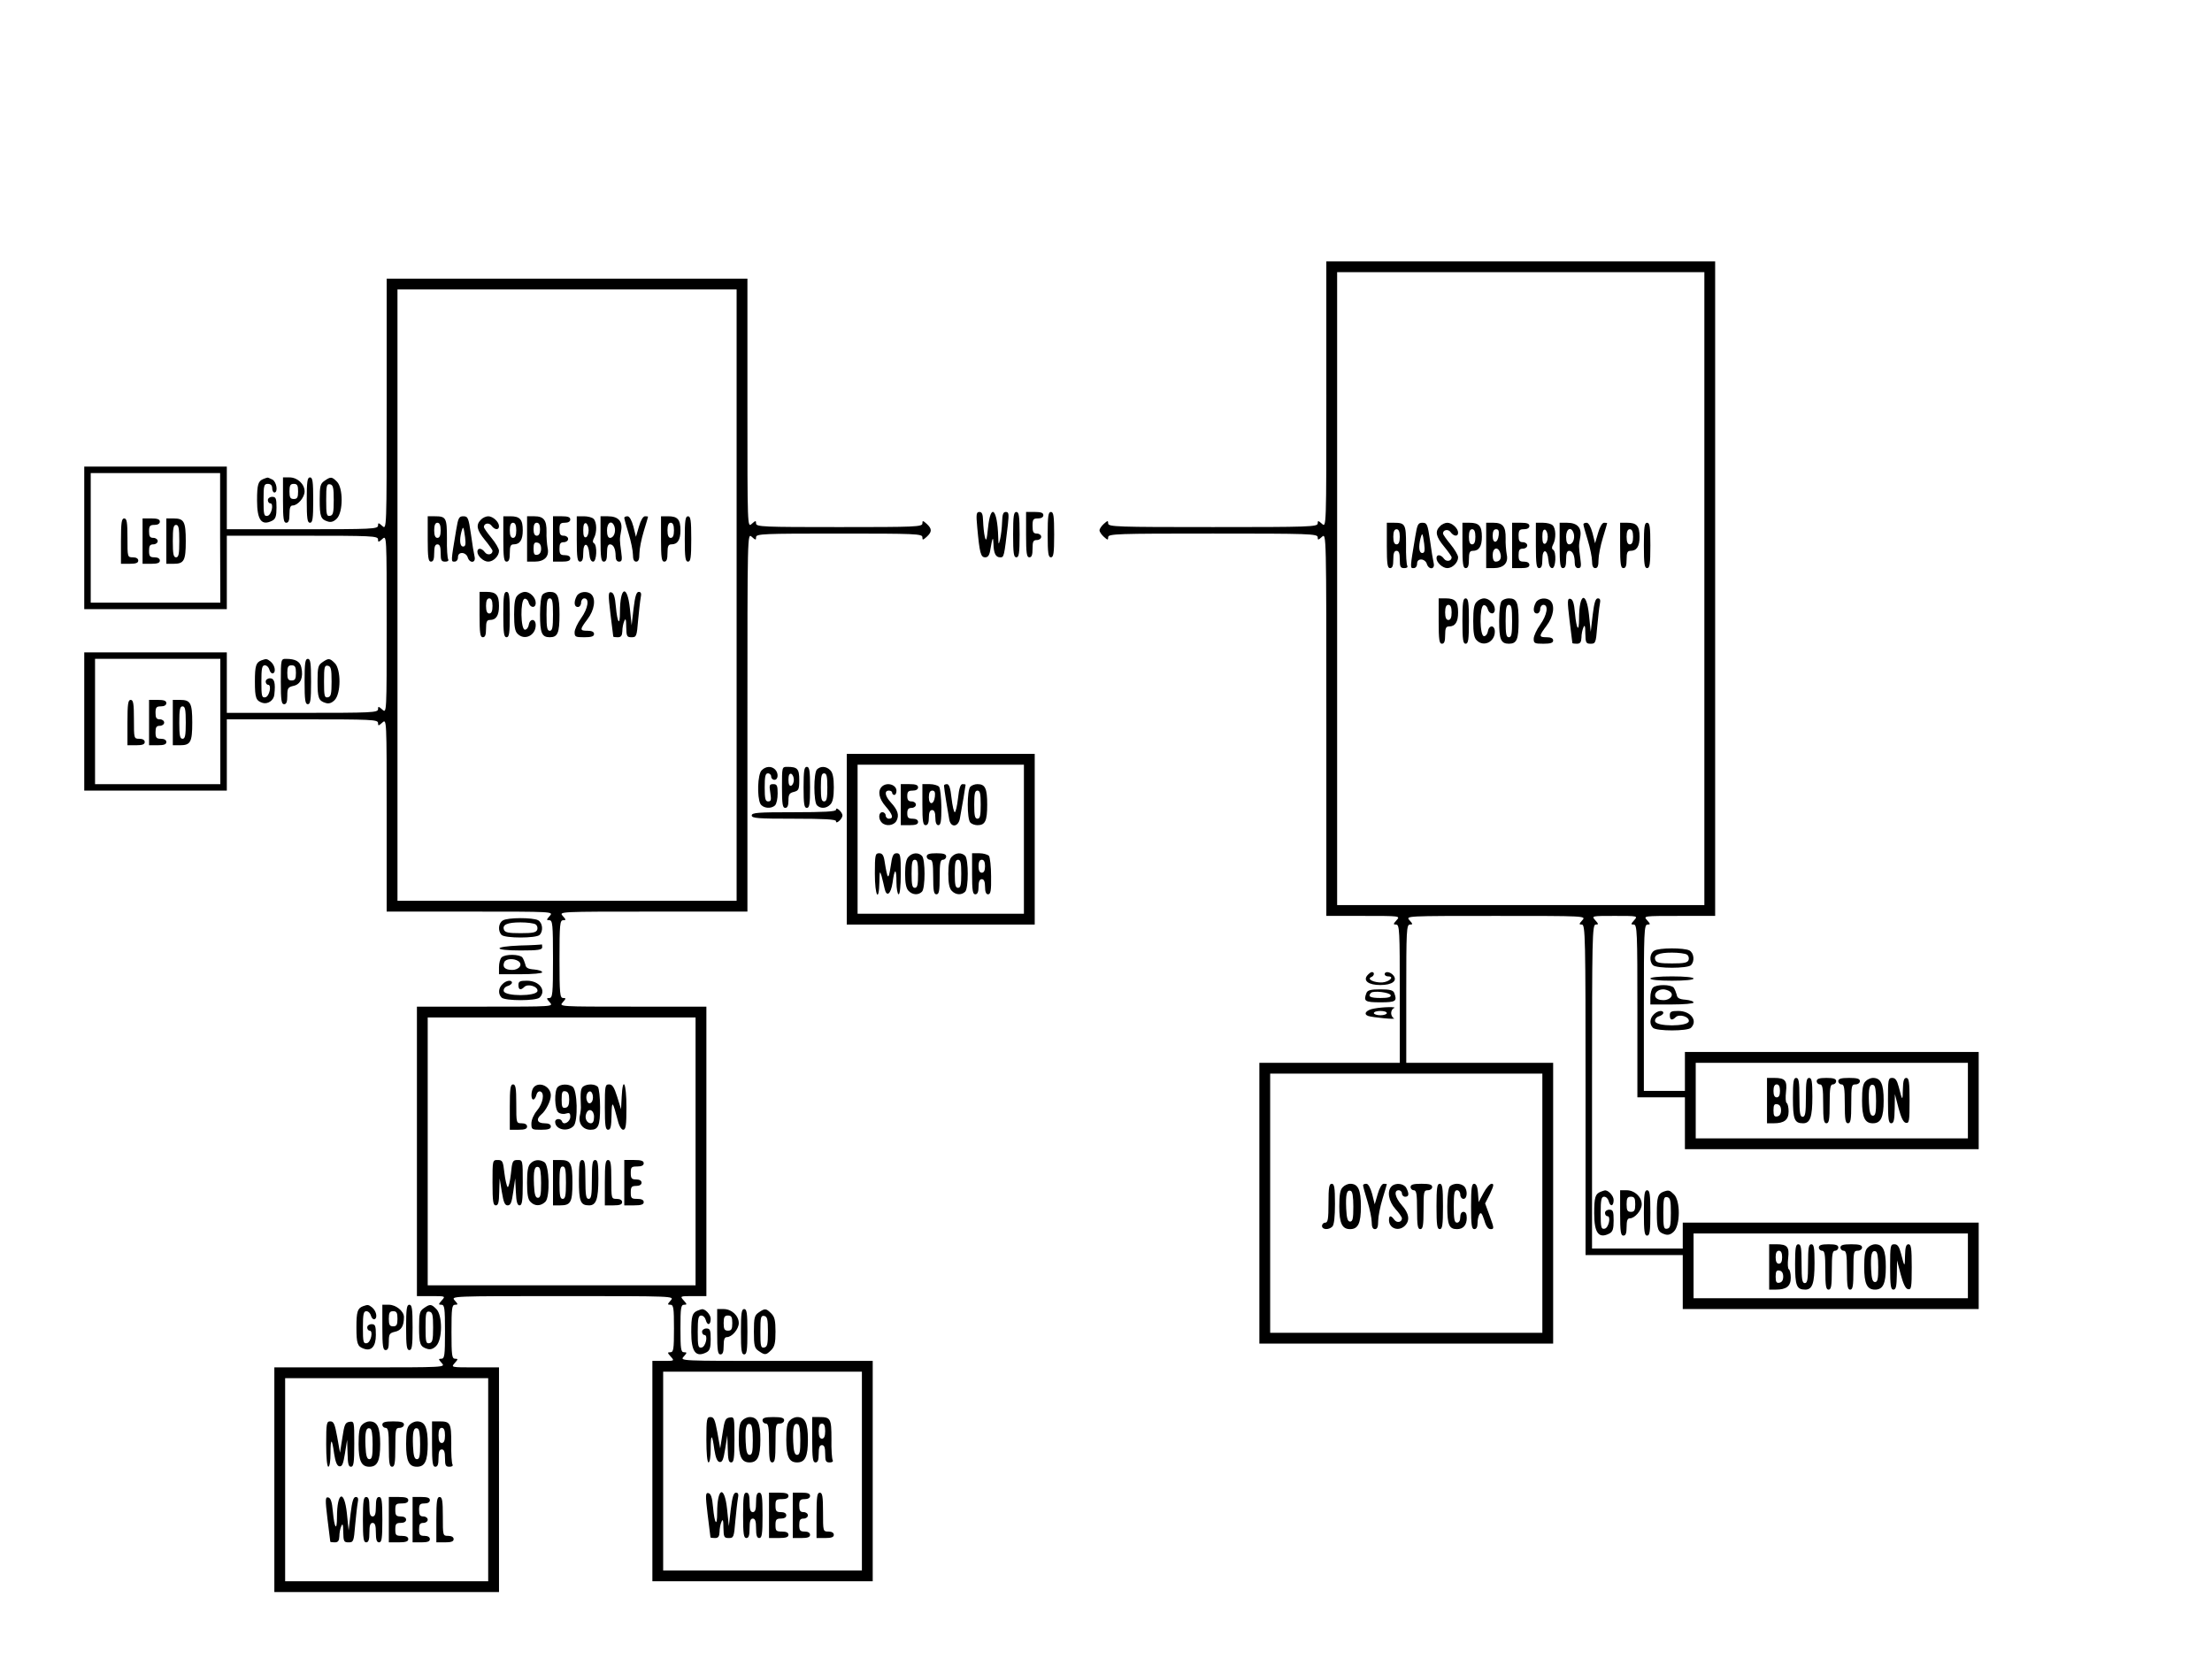 <?xml version="1.0" standalone="no"?>
<!DOCTYPE svg PUBLIC "-//W3C//DTD SVG 20010904//EN"
 "http://www.w3.org/TR/2001/REC-SVG-20010904/DTD/svg10.dtd">
<svg version="1.0" xmlns="http://www.w3.org/2000/svg"
 width="1024pt" height="768pt" viewBox="0 0 1024 768"
 preserveAspectRatio="xMidYMid meet">

<g transform="translate(0,768) scale(0.1,-0.1)"
fill="#000000" stroke="none">
<path d="M6140 5853 c0 -615 0 -616 -20 -598 -18 16 -20 16 -20 2 0 -16 -40
-17 -485 -17 -445 0 -485 1 -485 17 0 14 -2 14 -20 -2 -11 -10 -20 -23 -20
-30 0 -7 9 -20 20 -30 18 -16 20 -16 20 -2 0 16 40 17 485 17 445 0 485 -1
485 -17 0 -14 2 -14 20 2 20 18 20 17 20 -868 l0 -887 172 0 c170 0 171 0 153
-20 -16 -18 -16 -20 -2 -20 16 0 17 -29 17 -320 l0 -320 -325 0 -325 0 0 -650
0 -650 680 0 680 0 0 650 0 650 -340 0 -340 0 0 320 c0 291 1 320 17 320 14 0
14 2 -2 20 -18 20 -17 20 400 20 417 0 418 0 400 -20 -16 -18 -16 -20 -2 -20
16 0 17 -60 17 -765 l0 -765 225 0 225 0 0 -125 0 -125 685 0 685 0 0 200 0
200 -685 0 -685 0 0 -60 0 -60 -210 0 -210 0 0 750 c0 691 1 750 17 750 14 0
14 2 -2 20 -18 20 -17 20 90 20 107 0 108 0 90 -20 -16 -18 -16 -20 -2 -20 16
0 17 -34 17 -400 l0 -400 110 0 110 0 0 -120 0 -120 680 0 680 0 0 225 0 225
-680 0 -680 0 0 -90 0 -90 -95 0 -95 0 0 385 c0 352 1 385 17 385 14 0 14 2
-2 20 -18 20 -17 20 148 20 l167 0 0 1515 0 1515 -900 0 -900 0 0 -617z m1750
-898 l0 -1465 -850 0 -850 0 0 1465 0 1465 850 0 850 0 0 -1465z m1220 -2370
l0 -175 -630 0 -630 0 0 175 0 175 630 0 630 0 0 -175z m-1970 -475 l0 -600
-630 0 -630 0 0 600 0 600 630 0 630 0 0 -600z m1970 -290 l0 -150 -635 0
-635 0 0 150 0 150 635 0 635 0 0 -150z"/>
<path d="M6420 5155 c0 -87 3 -105 15 -105 11 0 15 11 15 40 0 29 4 40 15 40
11 0 15 -11 15 -40 0 -34 3 -40 21 -40 11 0 17 4 14 10 -4 6 -7 50 -6 98 0 95
-4 102 -56 102 l-33 0 0 -105z m60 40 c0 -24 -5 -35 -15 -35 -10 0 -15 11 -15
35 0 24 5 35 15 35 10 0 15 -11 15 -35z"/>
<path d="M6552 5198 c-25 -150 -25 -148 -8 -148 9 0 16 8 16 20 0 13 7 20 19
20 11 0 23 -9 26 -20 9 -29 39 -27 32 3 -3 12 -11 59 -17 105 -11 75 -14 82
-35 82 -20 0 -24 -7 -33 -62z m41 -35 c4 -33 2 -43 -9 -43 -15 0 -18 29 -8 68
8 29 10 26 17 -25z"/>
<path d="M6666 5244 c-24 -24 -19 -48 19 -94 19 -23 35 -46 35 -50 0 -18 -24
-22 -35 -7 -15 21 -35 22 -35 3 0 -20 28 -46 50 -46 24 0 50 26 50 50 0 10
-16 37 -35 60 -19 23 -35 46 -35 50 0 18 24 22 35 7 15 -21 35 -22 35 -3 0 20
-28 46 -50 46 -10 0 -26 -7 -34 -16z"/>
<path d="M6770 5155 c0 -87 3 -105 15 -105 11 0 15 11 15 40 0 32 4 40 18 40
29 0 42 21 42 65 0 50 -13 65 -57 65 l-33 0 0 -105z m60 40 c0 -24 -5 -35 -15
-35 -10 0 -15 11 -15 35 0 24 5 35 15 35 10 0 15 -11 15 -35z"/>
<path d="M6880 5155 l0 -105 34 0 c47 0 70 24 61 64 -3 17 -6 51 -5 74 1 54
-13 72 -56 72 l-34 0 0 -105z m58 48 c-4 -39 -28 -42 -28 -4 0 21 5 31 16 31
11 0 14 -8 12 -27z m7 -83 c8 -24 -1 -40 -21 -40 -9 0 -14 11 -14 30 0 35 25
42 35 10z"/>
<path d="M7000 5155 l0 -105 40 0 c29 0 40 4 40 15 0 9 -9 15 -25 15 -21 0
-25 5 -25 30 0 23 4 30 20 30 11 0 20 7 20 15 0 8 -9 15 -20 15 -16 0 -20 7
-20 30 0 25 4 30 25 30 16 0 25 6 25 15 0 11 -11 15 -40 15 l-40 0 0 -105z"/>
<path d="M7110 5155 c0 -87 3 -105 15 -105 11 0 15 11 15 41 0 52 24 48 28 -4
2 -24 8 -37 18 -37 16 0 20 75 4 85 -7 4 -7 12 0 25 14 26 13 73 -2 88 -7 7
-27 12 -45 12 l-33 0 0 -105z m55 40 c0 -16 -6 -30 -12 -32 -9 -3 -13 7 -13
32 0 25 4 35 13 33 6 -3 12 -17 12 -33z"/>
<path d="M7220 5155 c0 -87 3 -105 15 -105 11 0 15 11 15 40 0 28 4 40 14 40
16 0 26 -21 26 -56 0 -15 6 -24 16 -24 13 0 15 8 10 43 -8 60 -8 58 -1 98 9
45 -12 69 -61 69 l-34 0 0 -105z m65 56 c7 -24 -4 -51 -21 -51 -9 0 -14 12
-14 35 0 38 24 50 35 16z"/>
<path d="M7330 5253 c0 -5 9 -37 20 -73 11 -36 20 -80 20 -97 0 -23 5 -33 15
-33 11 0 15 11 15 38 0 20 9 66 20 102 11 36 20 66 20 68 0 1 -6 2 -14 2 -9 0
-20 -19 -28 -47 l-14 -48 -12 48 c-8 29 -18 47 -27 47 -8 0 -15 -3 -15 -7z"/>
<path d="M7500 5155 c0 -87 3 -105 15 -105 11 0 15 11 15 40 0 32 4 40 18 40
29 0 42 21 42 65 0 50 -13 65 -57 65 l-33 0 0 -105z m60 40 c0 -24 -5 -35 -15
-35 -10 0 -15 11 -15 35 0 24 5 35 15 35 10 0 15 -11 15 -35z"/>
<path d="M7610 5155 c0 -87 3 -105 15 -105 12 0 15 18 15 105 0 87 -3 105 -15
105 -12 0 -15 -18 -15 -105z"/>
<path d="M6660 4805 c0 -87 3 -105 15 -105 11 0 15 11 15 40 0 32 4 40 18 40
29 0 42 21 42 65 0 50 -13 65 -57 65 l-33 0 0 -105z m60 40 c0 -24 -5 -35 -15
-35 -10 0 -15 11 -15 35 0 24 5 35 15 35 10 0 15 -11 15 -35z"/>
<path d="M6770 4805 c0 -87 3 -105 15 -105 12 0 15 18 15 105 0 87 -3 105 -15
105 -12 0 -15 -18 -15 -105z"/>
<path d="M6836 4894 c-12 -11 -16 -35 -16 -89 0 -54 4 -78 16 -89 32 -33 84
-8 84 40 0 31 -27 32 -32 2 -2 -13 -10 -23 -18 -23 -20 0 -22 136 -2 143 7 2
16 -5 19 -17 7 -26 33 -28 33 -2 0 25 -26 51 -50 51 -10 0 -26 -7 -34 -16z"/>
<path d="M6952 4898 c-7 -7 -12 -43 -12 -93 0 -85 8 -105 45 -105 37 0 45 20
45 105 0 85 -8 105 -45 105 -12 0 -26 -5 -33 -12z m48 -93 c0 -60 -3 -75 -15
-75 -12 0 -15 15 -15 75 0 60 3 75 15 75 12 0 15 -15 15 -75z"/>
<path d="M7110 4891 c-15 -28 -12 -51 5 -51 8 0 15 9 15 20 0 11 7 20 15 20
25 0 17 -47 -15 -92 -16 -22 -30 -52 -30 -65 0 -21 4 -23 45 -23 33 0 45 4 45
15 0 10 -10 15 -30 15 -37 0 -37 5 0 54 32 42 39 93 18 114 -18 18 -56 14 -68
-7z"/>
<path d="M7266 4808 c7 -57 13 -104 13 -105 1 -2 10 -3 21 -3 15 0 20 7 21 28
0 15 4 36 9 47 6 15 9 8 9 -27 1 -44 3 -48 25 -48 22 0 24 4 30 78 4 42 9 89
12 105 4 19 2 27 -9 27 -11 0 -17 -20 -24 -77 l-9 -78 -8 78 c-12 114 -46 102
-46 -17 0 -67 -12 -51 -19 26 -4 46 -10 64 -22 66 -13 2 -14 -8 -3 -100z"/>
<path d="M8180 2585 l0 -105 31 0 c49 0 69 16 69 55 0 18 -4 36 -9 39 -5 3 -6
26 -3 52 6 52 -4 64 -55 64 l-33 0 0 -105z m60 45 c0 -20 -5 -30 -15 -30 -10
0 -15 10 -15 30 0 20 5 30 15 30 10 0 15 -10 15 -30z m5 -90 c0 -16 -6 -26
-17 -28 -14 -3 -18 3 -18 28 0 25 4 31 18 28 11 -2 17 -12 17 -28z"/>
<path d="M8300 2597 c0 -99 7 -117 47 -117 33 0 43 29 43 124 0 70 -3 86 -15
86 -12 0 -15 -17 -15 -90 0 -73 -3 -90 -15 -90 -12 0 -15 17 -15 90 0 73 -3
90 -15 90 -12 0 -15 -17 -15 -93z"/>
<path d="M8410 2675 c0 -8 7 -15 15 -15 12 0 15 -17 15 -90 0 -73 3 -90 15
-90 12 0 15 17 15 90 0 73 3 90 15 90 8 0 15 7 15 15 0 11 -12 15 -45 15 -33
0 -45 -4 -45 -15z"/>
<path d="M8510 2675 c0 -8 7 -15 15 -15 12 0 15 -17 15 -90 0 -73 3 -90 15
-90 12 0 15 17 15 90 0 83 1 90 20 90 11 0 20 7 20 15 0 11 -12 15 -50 15 -38
0 -50 -4 -50 -15z"/>
<path d="M8636 2674 c-12 -11 -16 -35 -16 -89 0 -78 13 -105 50 -105 37 0 50
27 50 105 0 78 -13 105 -50 105 -10 0 -26 -7 -34 -16z m49 -90 c0 -55 -3 -69
-15 -69 -11 0 -16 15 -18 59 -3 66 2 90 21 83 8 -2 12 -26 12 -73z"/>
<path d="M8740 2585 c0 -87 3 -105 15 -105 12 0 15 15 16 68 l1 67 17 -65 c12
-44 22 -66 34 -68 15 -3 17 8 17 102 0 88 -3 106 -15 106 -11 0 -15 -13 -16
-52 -1 -57 -2 -56 -19 10 -8 31 -16 42 -30 42 -19 0 -20 -7 -20 -105z"/>
<path d="M6150 2110 c0 -73 -3 -90 -15 -90 -8 0 -15 -7 -15 -15 0 -18 31 -20
48 -3 8 8 12 46 12 105 0 76 -3 93 -15 93 -12 0 -15 -17 -15 -90z"/>
<path d="M6216 2184 c-12 -11 -16 -35 -16 -89 0 -78 13 -105 50 -105 37 0 50
27 50 105 0 78 -13 105 -50 105 -10 0 -26 -7 -34 -16z m49 -90 c0 -55 -3 -69
-15 -69 -11 0 -16 15 -18 59 -3 66 2 90 21 83 8 -2 12 -26 12 -73z"/>
<path d="M6310 2193 c0 -5 9 -37 20 -73 11 -36 20 -80 20 -97 0 -23 5 -33 15
-33 11 0 15 11 15 38 0 20 9 66 20 102 11 36 20 66 20 68 0 1 -6 2 -14 2 -9 0
-20 -19 -28 -47 l-14 -48 -12 48 c-8 29 -18 47 -27 47 -8 0 -15 -3 -15 -7z"/>
<path d="M6442 2188 c-22 -22 -14 -69 18 -105 17 -18 30 -38 30 -43 0 -18 -23
-23 -35 -7 -16 22 -25 21 -25 -1 0 -39 45 -55 74 -26 24 24 19 57 -14 94 -32
36 -39 70 -15 70 8 0 15 -7 15 -15 0 -8 7 -15 15 -15 18 0 19 14 5 41 -12 21
-50 25 -68 7z"/>
<path d="M6530 2185 c0 -8 7 -15 15 -15 12 0 15 -17 15 -90 0 -73 3 -90 15
-90 12 0 15 17 15 90 0 83 1 90 20 90 11 0 20 7 20 15 0 11 -12 15 -50 15 -38
0 -50 -4 -50 -15z"/>
<path d="M6650 2095 c0 -87 3 -105 15 -105 12 0 15 18 15 105 0 87 -3 105 -15
105 -12 0 -15 -18 -15 -105z"/>
<path d="M6712 2188 c-7 -7 -12 -43 -12 -93 0 -85 8 -105 45 -105 29 0 45 19
45 52 0 18 -5 28 -15 28 -9 0 -15 -9 -15 -25 0 -16 -6 -25 -15 -25 -12 0 -15
15 -15 75 0 60 3 75 15 75 8 0 15 -9 15 -20 0 -11 7 -20 15 -20 18 0 20 41 3
58 -7 7 -21 12 -33 12 -12 0 -26 -5 -33 -12z"/>
<path d="M6810 2095 c0 -87 3 -105 15 -105 10 0 15 10 15 28 0 15 4 33 9 41 7
11 12 3 22 -27 8 -29 18 -42 30 -42 16 0 16 4 -4 59 l-22 60 23 45 c17 37 19
46 7 46 -8 0 -25 -19 -37 -42 l-23 -43 -3 43 c-2 28 -8 42 -18 42 -11 0 -14
-20 -14 -105z"/>
<path d="M8190 1815 l0 -105 31 0 c49 0 69 16 69 55 0 18 -4 36 -9 39 -5 3 -6
26 -3 52 6 52 -4 64 -55 64 l-33 0 0 -105z m60 45 c0 -20 -5 -30 -15 -30 -10
0 -15 10 -15 30 0 20 5 30 15 30 10 0 15 -10 15 -30z m5 -90 c0 -16 -6 -26
-17 -28 -14 -3 -18 3 -18 28 0 25 4 31 18 28 11 -2 17 -12 17 -28z"/>
<path d="M8310 1827 c0 -99 7 -117 47 -117 33 0 43 29 43 124 0 70 -3 86 -15
86 -12 0 -15 -17 -15 -90 0 -73 -3 -90 -15 -90 -12 0 -15 17 -15 90 0 73 -3
90 -15 90 -12 0 -15 -17 -15 -93z"/>
<path d="M8420 1905 c0 -8 7 -15 15 -15 12 0 15 -17 15 -90 0 -73 3 -90 15
-90 12 0 15 17 15 90 0 73 3 90 15 90 8 0 15 7 15 15 0 11 -12 15 -45 15 -33
0 -45 -4 -45 -15z"/>
<path d="M8520 1905 c0 -8 7 -15 15 -15 12 0 15 -17 15 -90 0 -73 3 -90 15
-90 12 0 15 17 15 90 0 83 1 90 20 90 11 0 20 7 20 15 0 11 -12 15 -50 15 -38
0 -50 -4 -50 -15z"/>
<path d="M8646 1904 c-12 -11 -16 -35 -16 -89 0 -78 13 -105 50 -105 37 0 50
27 50 105 0 78 -13 105 -50 105 -10 0 -26 -7 -34 -16z m49 -90 c0 -55 -3 -69
-15 -69 -11 0 -16 15 -18 59 -3 66 2 90 21 83 8 -2 12 -26 12 -73z"/>
<path d="M8750 1815 c0 -87 3 -105 15 -105 12 0 15 15 16 68 l1 67 17 -65 c12
-44 22 -66 34 -68 15 -3 17 8 17 102 0 88 -3 106 -15 106 -11 0 -15 -13 -16
-52 -1 -57 -2 -56 -19 10 -8 31 -16 42 -30 42 -19 0 -20 -7 -20 -105z"/>
<path d="M1790 5808 c0 -580 0 -581 -20 -563 -18 16 -20 16 -20 2 0 -16 -31
-17 -350 -17 l-350 0 0 145 0 145 -330 0 -330 0 0 -330 0 -330 330 0 330 0 0
170 0 170 350 0 c319 0 350 -1 350 -17 0 -14 2 -14 20 2 20 18 20 17 20 -395
0 -412 0 -413 -20 -395 -18 16 -20 16 -20 2 0 -16 -31 -17 -350 -17 l-350 0 0
140 0 140 -330 0 -330 0 0 -320 0 -320 330 0 330 0 0 165 0 165 350 0 c319 0
350 -1 350 -17 0 -14 2 -14 20 2 20 18 20 17 20 -428 l0 -447 387 0 c385 0
386 0 368 -20 -16 -18 -16 -20 -2 -20 15 0 17 -19 17 -180 0 -161 -2 -180 -17
-180 -14 0 -14 -2 2 -20 18 -20 17 -20 -298 -20 l-317 0 0 -670 0 -670 67 0
c65 0 66 0 48 -20 -16 -18 -16 -20 -2 -20 15 0 17 -15 17 -125 0 -110 -2 -125
-17 -125 -14 0 -14 -2 2 -20 18 -20 17 -20 -378 -20 l-397 0 0 -520 0 -520
520 0 520 0 0 520 0 520 -112 0 c-110 0 -111 0 -93 20 16 18 16 20 2 20 -15 0
-17 15 -17 125 0 110 2 125 17 125 14 0 14 2 -2 20 -18 20 -17 20 500 20 517
0 518 0 500 -20 -16 -18 -16 -20 -2 -20 15 0 17 -14 17 -110 0 -96 -2 -110
-17 -110 -14 0 -14 -2 2 -20 18 -20 17 -20 -33 -20 l-52 0 0 -510 0 -510 510
0 510 0 0 510 0 510 -447 0 c-445 0 -446 0 -428 20 16 18 16 20 2 20 -15 0
-17 14 -17 110 0 96 2 110 17 110 14 0 14 2 -2 20 -18 20 -17 20 43 20 l62 0
0 670 0 670 -342 0 c-340 0 -341 0 -323 20 16 18 16 20 2 20 -15 0 -17 19 -17
180 0 161 2 180 17 180 14 0 14 2 -2 20 -18 20 -17 20 418 20 l437 0 0 877 c0
875 0 876 20 858 18 -16 20 -16 20 -2 0 16 33 17 385 17 352 0 385 -1 385 -17
0 -14 2 -14 20 2 25 23 25 37 0 60 -18 16 -20 16 -20 2 0 -16 -33 -17 -385
-17 -352 0 -385 1 -385 17 0 14 -2 14 -20 -2 -20 -18 -20 -17 -20 558 l0 577
-835 0 -835 0 0 -582z m1620 -883 l0 -1415 -785 0 -785 0 0 1415 0 1415 785 0
785 0 0 -1415z m-2391 265 l1 -300 -300 0 -300 0 0 300 0 300 300 0 299 0 0
-300z m1 -850 l0 -290 -290 0 -290 0 0 290 0 290 290 0 290 0 0 -290z m2200
-1990 l0 -620 -620 0 -620 0 0 620 0 620 620 0 620 0 0 -620z m770 -1480 l0
-460 -460 0 -460 0 0 460 0 460 460 0 460 0 0 -460z m-1730 -40 l0 -470 -470
0 -470 0 0 470 0 470 470 0 470 0 0 -470z"/>
<path d="M1980 5185 c0 -87 3 -105 15 -105 11 0 15 11 15 40 0 29 4 40 15 40
11 0 15 -11 15 -40 0 -34 3 -40 21 -40 11 0 17 4 14 10 -4 6 -7 50 -6 98 0 95
-4 102 -56 102 l-33 0 0 -105z m60 40 c0 -24 -5 -35 -15 -35 -10 0 -15 11 -15
35 0 24 5 35 15 35 10 0 15 -11 15 -35z"/>
<path d="M2112 5228 c-25 -150 -25 -148 -8 -148 9 0 16 8 16 20 0 13 7 20 19
20 11 0 23 -9 26 -20 9 -29 39 -27 32 3 -3 12 -11 59 -17 105 -11 75 -14 82
-35 82 -20 0 -24 -7 -33 -62z m41 -35 c4 -33 2 -43 -9 -43 -15 0 -18 29 -8 68
8 29 10 26 17 -25z"/>
<path d="M2226 5274 c-24 -24 -19 -48 19 -94 19 -23 35 -46 35 -50 0 -18 -24
-22 -35 -7 -15 21 -35 22 -35 3 0 -20 28 -46 50 -46 24 0 50 26 50 50 0 10
-16 37 -35 60 -19 23 -35 46 -35 50 0 18 24 22 35 7 15 -21 35 -22 35 -3 0 20
-28 46 -50 46 -10 0 -26 -7 -34 -16z"/>
<path d="M2330 5185 c0 -87 3 -105 15 -105 11 0 15 11 15 40 0 32 4 40 18 40
29 0 42 21 42 65 0 50 -13 65 -57 65 l-33 0 0 -105z m60 40 c0 -24 -5 -35 -15
-35 -10 0 -15 11 -15 35 0 24 5 35 15 35 10 0 15 -11 15 -35z"/>
<path d="M2440 5185 l0 -105 34 0 c47 0 70 24 61 64 -3 17 -6 51 -5 74 1 54
-13 72 -56 72 l-34 0 0 -105z m60 45 c0 -20 -5 -30 -15 -30 -10 0 -15 10 -15
30 0 20 5 30 15 30 10 0 15 -10 15 -30z m5 -90 c0 -16 -6 -26 -17 -28 -14 -3
-18 3 -18 28 0 25 4 31 18 28 11 -2 17 -12 17 -28z"/>
<path d="M2560 5185 l0 -105 40 0 c29 0 40 4 40 15 0 9 -9 15 -25 15 -21 0
-25 5 -25 30 0 23 4 30 20 30 11 0 20 7 20 15 0 8 -9 15 -20 15 -16 0 -20 7
-20 30 0 25 4 30 25 30 16 0 25 6 25 15 0 11 -11 15 -40 15 l-40 0 0 -105z"/>
<path d="M2670 5185 c0 -87 3 -105 15 -105 11 0 15 11 15 41 0 52 24 48 28 -4
2 -24 8 -37 18 -37 16 0 20 75 4 85 -7 4 -7 12 0 25 14 26 13 73 -2 88 -7 7
-27 12 -45 12 l-33 0 0 -105z m55 40 c0 -16 -6 -30 -12 -32 -9 -3 -13 7 -13
32 0 25 4 35 13 33 6 -3 12 -17 12 -33z"/>
<path d="M2780 5185 c0 -87 3 -105 15 -105 11 0 15 11 15 40 0 28 4 40 14 40
16 0 26 -21 26 -56 0 -15 6 -24 16 -24 13 0 15 8 10 43 -8 60 -8 58 -1 98 9
45 -12 69 -61 69 l-34 0 0 -105z m65 56 c7 -24 -4 -51 -21 -51 -9 0 -14 12
-14 35 0 38 24 50 35 16z"/>
<path d="M2890 5283 c0 -5 9 -37 20 -73 11 -36 20 -80 20 -97 0 -23 5 -33 15
-33 11 0 15 11 15 38 0 20 9 66 20 102 11 36 20 66 20 68 0 1 -6 2 -14 2 -9 0
-20 -19 -28 -47 l-14 -48 -12 48 c-8 29 -18 47 -27 47 -8 0 -15 -3 -15 -7z"/>
<path d="M3060 5185 c0 -87 3 -105 15 -105 11 0 15 11 15 40 0 32 4 40 18 40
29 0 42 21 42 65 0 50 -13 65 -57 65 l-33 0 0 -105z m60 40 c0 -24 -5 -35 -15
-35 -10 0 -15 11 -15 35 0 24 5 35 15 35 10 0 15 -11 15 -35z"/>
<path d="M3170 5185 c0 -87 3 -105 15 -105 12 0 15 18 15 105 0 87 -3 105 -15
105 -12 0 -15 -18 -15 -105z"/>
<path d="M2220 4835 c0 -87 3 -105 15 -105 11 0 15 11 15 40 0 32 4 40 18 40
29 0 42 21 42 65 0 50 -13 65 -57 65 l-33 0 0 -105z m60 40 c0 -24 -5 -35 -15
-35 -10 0 -15 11 -15 35 0 24 5 35 15 35 10 0 15 -11 15 -35z"/>
<path d="M2330 4835 c0 -87 3 -105 15 -105 12 0 15 18 15 105 0 87 -3 105 -15
105 -12 0 -15 -18 -15 -105z"/>
<path d="M2396 4924 c-12 -11 -16 -35 -16 -89 0 -54 4 -78 16 -89 32 -33 84
-8 84 40 0 31 -27 32 -32 2 -2 -13 -10 -23 -18 -23 -20 0 -22 136 -2 143 7 2
16 -5 19 -17 7 -26 33 -28 33 -2 0 25 -26 51 -50 51 -10 0 -26 -7 -34 -16z"/>
<path d="M2512 4928 c-7 -7 -12 -43 -12 -93 0 -85 8 -105 45 -105 37 0 45 20
45 105 0 85 -8 105 -45 105 -12 0 -26 -5 -33 -12z m48 -93 c0 -60 -3 -75 -15
-75 -12 0 -15 15 -15 75 0 60 3 75 15 75 12 0 15 -15 15 -75z"/>
<path d="M2670 4921 c-15 -28 -12 -51 5 -51 8 0 15 9 15 20 0 11 7 20 15 20
25 0 17 -47 -15 -92 -16 -22 -30 -52 -30 -65 0 -21 4 -23 45 -23 33 0 45 4 45
15 0 10 -10 15 -30 15 -37 0 -37 5 0 54 32 42 39 93 18 114 -18 18 -56 14 -68
-7z"/>
<path d="M2826 4838 c7 -57 13 -104 13 -105 1 -2 10 -3 21 -3 15 0 20 7 21 28
0 15 4 36 9 47 6 15 9 8 9 -27 1 -44 3 -48 25 -48 22 0 24 4 30 78 4 42 9 89
12 105 4 19 2 27 -9 27 -11 0 -17 -20 -24 -77 l-9 -78 -8 78 c-12 114 -46 102
-46 -17 0 -67 -12 -51 -19 26 -4 46 -10 64 -22 66 -13 2 -14 -8 -3 -100z"/>
<path d="M560 5175 l0 -105 40 0 c29 0 40 4 40 15 0 9 -9 15 -25 15 -25 0 -25
1 -25 90 0 73 -3 90 -15 90 -12 0 -15 -18 -15 -105z"/>
<path d="M660 5175 l0 -105 40 0 c29 0 40 4 40 15 0 9 -9 15 -25 15 -21 0 -25
5 -25 30 0 23 4 30 20 30 11 0 20 7 20 15 0 8 -9 15 -20 15 -16 0 -20 7 -20
30 0 25 4 30 25 30 16 0 25 6 25 15 0 11 -11 15 -40 15 l-40 0 0 -105z"/>
<path d="M770 5175 l0 -105 33 0 c49 0 57 14 57 105 0 91 -8 105 -57 105 l-33
0 0 -105z m60 0 c0 -60 -3 -75 -15 -75 -12 0 -15 15 -15 75 0 60 3 75 15 75
12 0 15 -15 15 -75z"/>
<path d="M590 4335 l0 -105 40 0 c29 0 40 4 40 15 0 9 -9 15 -25 15 -25 0 -25
1 -25 90 0 73 -3 90 -15 90 -12 0 -15 -18 -15 -105z"/>
<path d="M690 4335 l0 -105 40 0 c29 0 40 4 40 15 0 9 -9 15 -25 15 -21 0 -25
5 -25 30 0 23 4 30 20 30 11 0 20 7 20 15 0 8 -9 15 -20 15 -16 0 -20 7 -20
30 0 25 4 30 25 30 16 0 25 6 25 15 0 11 -11 15 -40 15 l-40 0 0 -105z"/>
<path d="M800 4335 l0 -105 33 0 c49 0 57 14 57 105 0 91 -8 105 -57 105 l-33
0 0 -105z m60 0 c0 -60 -3 -75 -15 -75 -12 0 -15 15 -15 75 0 60 3 75 15 75
12 0 15 -15 15 -75z"/>
<path d="M2360 2555 l0 -105 40 0 c29 0 40 4 40 15 0 9 -9 15 -25 15 -25 0
-25 1 -25 90 0 73 -3 90 -15 90 -12 0 -15 -18 -15 -105z"/>
<path d="M2472 2648 c-14 -14 -16 -58 -3 -58 5 0 11 9 14 21 3 12 11 19 19 16
20 -7 12 -55 -16 -88 -15 -18 -26 -43 -26 -60 0 -28 2 -29 45 -29 33 0 45 4
45 15 0 10 -10 15 -30 15 -33 0 -40 19 -14 41 21 17 44 63 44 88 0 40 -51 66
-78 39z"/>
<path d="M2582 2648 c-17 -17 -15 -103 3 -118 8 -6 23 -9 35 -5 16 5 20 2 20
-15 0 -23 -31 -41 -38 -22 -5 16 -32 15 -32 -1 0 -36 56 -49 85 -20 22 22 18
169 -5 183 -21 13 -54 12 -68 -2z m53 -58 c0 -25 -5 -36 -17 -38 -15 -3 -18 4
-18 38 0 34 3 41 18 38 12 -2 17 -13 17 -38z"/>
<path d="M2701 2651 c-13 -8 -15 -28 -12 -91 1 -8 -1 -29 -5 -46 -7 -36 15
-64 50 -64 36 0 44 19 44 105 0 44 -5 86 -10 93 -12 14 -47 16 -67 3z m44 -51
c0 -27 -20 -38 -28 -15 -8 20 3 47 17 42 6 -2 11 -14 11 -27z m5 -90 c0 -20
-5 -30 -15 -30 -18 0 -30 24 -21 45 10 28 36 17 36 -15z"/>
<path d="M2800 2555 c0 -87 3 -105 15 -105 12 0 15 15 16 68 1 70 5 67 29 -25
6 -26 17 -43 25 -43 12 0 15 20 15 105 0 111 -17 147 -22 48 l-3 -58 -18 58
c-14 44 -22 57 -37 57 -19 0 -20 -7 -20 -105z"/>
<path d="M2280 2205 c0 -87 3 -105 15 -105 12 0 15 14 16 63 l2 62 10 -62 c8
-49 14 -63 27 -63 14 0 19 13 26 63 l9 62 3 -62 c2 -47 7 -63 17 -63 12 0 15
20 15 105 0 104 0 105 -24 105 -23 0 -25 -5 -31 -65 -4 -36 -11 -63 -15 -60
-4 3 -11 32 -15 65 -6 55 -9 60 -31 60 -24 0 -24 -1 -24 -105z"/>
<path d="M2456 2294 c-12 -11 -16 -35 -16 -89 0 -54 4 -78 16 -89 20 -21 48
-20 69 1 22 22 18 169 -5 183 -22 14 -47 12 -64 -6z m49 -90 c0 -55 -3 -69
-15 -69 -11 0 -16 15 -18 59 -3 66 2 90 21 83 8 -2 12 -26 12 -73z"/>
<path d="M2560 2205 l0 -105 33 0 c49 0 57 14 57 105 0 91 -8 105 -57 105
l-33 0 0 -105z m60 0 c0 -60 -3 -75 -15 -75 -12 0 -15 15 -15 75 0 60 3 75 15
75 12 0 15 -15 15 -75z"/>
<path d="M2680 2217 c0 -99 7 -117 47 -117 33 0 43 29 43 124 0 70 -3 86 -15
86 -12 0 -15 -17 -15 -90 0 -73 -3 -90 -15 -90 -12 0 -15 17 -15 90 0 73 -3
90 -15 90 -12 0 -15 -17 -15 -93z"/>
<path d="M2800 2205 l0 -105 40 0 c29 0 40 4 40 15 0 9 -9 15 -25 15 -25 0
-25 1 -25 90 0 73 -3 90 -15 90 -12 0 -15 -18 -15 -105z"/>
<path d="M2890 2205 l0 -105 45 0 c33 0 45 4 45 15 0 10 -10 15 -30 15 -27 0
-30 3 -30 30 0 25 4 30 25 30 16 0 25 6 25 15 0 9 -9 15 -25 15 -21 0 -25 5
-25 30 0 27 3 30 30 30 20 0 30 5 30 15 0 11 -12 15 -45 15 l-45 0 0 -105z"/>
<path d="M3270 1015 c0 -63 4 -105 10 -105 6 0 10 27 10 62 0 73 7 72 17 -3 6
-37 13 -55 24 -57 13 -2 18 11 26 60 l10 63 2 -62 c1 -49 4 -63 16 -63 12 0
15 18 15 106 0 103 0 105 -22 102 -20 -3 -24 -12 -33 -73 l-11 -70 -13 73
c-11 60 -16 72 -32 72 -17 0 -19 -8 -19 -105z"/>
<path d="M3436 1104 c-12 -11 -16 -35 -16 -89 0 -78 13 -105 50 -105 37 0 50
27 50 105 0 78 -13 105 -50 105 -10 0 -26 -7 -34 -16z m49 -90 c0 -55 -3 -69
-15 -69 -11 0 -16 15 -18 59 -3 66 2 90 21 83 8 -2 12 -26 12 -73z"/>
<path d="M3530 1105 c0 -8 7 -15 15 -15 12 0 15 -17 15 -90 0 -73 3 -90 15
-90 12 0 15 17 15 90 0 83 1 90 20 90 11 0 20 7 20 15 0 11 -12 15 -50 15 -38
0 -50 -4 -50 -15z"/>
<path d="M3656 1104 c-12 -11 -16 -35 -16 -89 0 -78 13 -105 50 -105 37 0 50
27 50 105 0 78 -13 105 -50 105 -10 0 -26 -7 -34 -16z m49 -90 c0 -55 -3 -69
-15 -69 -11 0 -16 15 -18 59 -3 66 2 90 21 83 8 -2 12 -26 12 -73z"/>
<path d="M3760 1015 c0 -87 3 -105 15 -105 11 0 15 11 15 40 0 29 4 40 15 40
11 0 15 -11 15 -40 0 -34 3 -40 21 -40 11 0 17 4 14 10 -4 6 -7 50 -6 98 0 95
-4 102 -56 102 l-33 0 0 -105z m60 40 c0 -24 -5 -35 -15 -35 -10 0 -15 11 -15
35 0 24 5 35 15 35 10 0 15 -11 15 -35z"/>
<path d="M3276 668 c7 -57 13 -104 13 -105 1 -2 10 -3 21 -3 15 0 20 7 21 28
0 15 4 36 9 47 6 15 9 8 9 -27 1 -44 3 -48 25 -48 22 0 24 4 30 78 4 42 9 89
12 105 4 19 2 27 -9 27 -11 0 -17 -20 -24 -77 l-9 -78 -8 78 c-12 114 -46 102
-46 -17 0 -67 -12 -51 -19 26 -4 46 -10 64 -22 66 -13 2 -14 -8 -3 -100z"/>
<path d="M3440 665 c0 -87 3 -105 15 -105 11 0 15 12 15 45 0 33 4 45 15 45
11 0 15 -12 15 -45 0 -33 4 -45 15 -45 12 0 15 18 15 105 0 87 -3 105 -15 105
-11 0 -15 -12 -15 -45 0 -33 -4 -45 -15 -45 -11 0 -15 12 -15 45 0 33 -4 45
-15 45 -12 0 -15 -18 -15 -105z"/>
<path d="M3560 665 l0 -105 45 0 c33 0 45 4 45 15 0 10 -10 15 -30 15 -27 0
-30 3 -30 30 0 25 4 30 25 30 16 0 25 6 25 15 0 9 -9 15 -25 15 -21 0 -25 5
-25 30 0 27 3 30 30 30 20 0 30 5 30 15 0 11 -12 15 -45 15 l-45 0 0 -105z"/>
<path d="M3670 665 l0 -105 40 0 c29 0 40 4 40 15 0 9 -9 15 -25 15 -21 0 -25
5 -25 30 0 23 4 30 20 30 11 0 20 7 20 15 0 8 -9 15 -20 15 -16 0 -20 7 -20
30 0 25 4 30 25 30 16 0 25 6 25 15 0 11 -11 15 -40 15 l-40 0 0 -105z"/>
<path d="M3780 665 l0 -105 40 0 c29 0 40 4 40 15 0 9 -9 15 -25 15 -25 0 -25
1 -25 90 0 73 -3 90 -15 90 -12 0 -15 -18 -15 -105z"/>
<path d="M1510 995 c0 -63 4 -105 10 -105 6 0 10 27 10 62 0 73 7 72 17 -3 6
-37 13 -55 24 -57 13 -2 18 11 26 60 l10 63 2 -62 c1 -49 4 -63 16 -63 12 0
15 18 15 106 0 103 0 105 -22 102 -20 -3 -24 -12 -33 -73 l-11 -70 -13 73
c-11 60 -16 72 -32 72 -17 0 -19 -8 -19 -105z"/>
<path d="M1676 1084 c-12 -11 -16 -35 -16 -89 0 -78 13 -105 50 -105 37 0 50
27 50 105 0 78 -13 105 -50 105 -10 0 -26 -7 -34 -16z m49 -90 c0 -55 -3 -69
-15 -69 -11 0 -16 15 -18 59 -3 66 2 90 21 83 8 -2 12 -26 12 -73z"/>
<path d="M1770 1085 c0 -8 7 -15 15 -15 12 0 15 -17 15 -90 0 -73 3 -90 15
-90 12 0 15 17 15 90 0 83 1 90 20 90 11 0 20 7 20 15 0 11 -12 15 -50 15 -38
0 -50 -4 -50 -15z"/>
<path d="M1896 1084 c-12 -11 -16 -35 -16 -89 0 -78 13 -105 50 -105 37 0 50
27 50 105 0 78 -13 105 -50 105 -10 0 -26 -7 -34 -16z m49 -90 c0 -55 -3 -69
-15 -69 -11 0 -16 15 -18 59 -3 66 2 90 21 83 8 -2 12 -26 12 -73z"/>
<path d="M2000 995 c0 -87 3 -105 15 -105 11 0 15 11 15 40 0 29 4 40 15 40
11 0 15 -11 15 -40 0 -34 3 -40 21 -40 11 0 17 4 14 10 -4 6 -7 50 -6 98 0 95
-4 102 -56 102 l-33 0 0 -105z m60 40 c0 -24 -5 -35 -15 -35 -10 0 -15 11 -15
35 0 24 5 35 15 35 10 0 15 -11 15 -35z"/>
<path d="M1516 648 c7 -57 13 -104 13 -105 1 -2 10 -3 21 -3 15 0 20 7 21 28
0 15 4 36 9 47 6 15 9 8 9 -27 1 -44 3 -48 25 -48 22 0 24 4 30 78 4 42 9 89
12 105 4 19 2 27 -9 27 -11 0 -17 -20 -24 -77 l-9 -78 -8 78 c-12 114 -46 102
-46 -17 0 -67 -12 -51 -19 26 -4 46 -10 64 -22 66 -13 2 -14 -8 -3 -100z"/>
<path d="M1680 645 c0 -87 3 -105 15 -105 11 0 15 12 15 45 0 33 4 45 15 45
11 0 15 -12 15 -45 0 -33 4 -45 15 -45 12 0 15 18 15 105 0 87 -3 105 -15 105
-11 0 -15 -12 -15 -45 0 -33 -4 -45 -15 -45 -11 0 -15 12 -15 45 0 33 -4 45
-15 45 -12 0 -15 -18 -15 -105z"/>
<path d="M1800 645 l0 -105 45 0 c33 0 45 4 45 15 0 10 -10 15 -30 15 -27 0
-30 3 -30 30 0 25 4 30 25 30 16 0 25 6 25 15 0 9 -9 15 -25 15 -21 0 -25 5
-25 30 0 27 3 30 30 30 20 0 30 5 30 15 0 11 -12 15 -45 15 l-45 0 0 -105z"/>
<path d="M1910 645 l0 -105 40 0 c29 0 40 4 40 15 0 9 -9 15 -25 15 -21 0 -25
5 -25 30 0 23 4 30 20 30 11 0 20 7 20 15 0 8 -9 15 -20 15 -16 0 -20 7 -20
30 0 25 4 30 25 30 16 0 25 6 25 15 0 11 -11 15 -40 15 l-40 0 0 -105z"/>
<path d="M2020 645 l0 -105 40 0 c29 0 40 4 40 15 0 9 -9 15 -25 15 -25 0 -25
1 -25 90 0 73 -3 90 -15 90 -12 0 -15 -18 -15 -105z"/>
<path d="M1220 5463 c-25 -10 -30 -25 -30 -100 0 -91 21 -119 71 -93 15 8 19
22 19 60 0 43 -3 50 -20 50 -11 0 -20 -7 -20 -15 0 -8 5 -15 11 -15 18 0 6
-55 -13 -58 -16 -3 -18 6 -18 72 0 69 2 76 20 76 13 0 20 -7 20 -20 0 -11 5
-20 10 -20 18 0 11 49 -9 60 -11 5 -21 10 -23 9 -2 0 -10 -3 -18 -6z"/>
<path d="M1310 5365 c0 -87 3 -105 15 -105 11 0 15 11 15 40 0 29 4 40 15 40
23 0 55 37 55 65 0 34 -33 65 -70 65 l-30 0 0 -105z m70 40 c0 -28 -4 -35 -20
-35 -16 0 -20 7 -20 35 0 28 4 35 20 35 16 0 20 -7 20 -35z"/>
<path d="M1420 5365 c0 -87 3 -105 15 -105 12 0 15 18 15 105 0 87 -3 105 -15
105 -12 0 -15 -18 -15 -105z"/>
<path d="M1502 5454 c-19 -13 -22 -24 -22 -87 0 -79 5 -91 37 -101 15 -5 28
-1 42 13 30 30 30 142 1 171 -24 24 -29 24 -58 4z m43 -89 c0 -58 -3 -70 -17
-73 -16 -3 -18 6 -18 73 0 67 2 76 18 73 14 -3 17 -15 17 -73z"/>
<path d="M4524 5238 c11 -119 16 -138 37 -138 13 0 20 10 24 38 9 54 13 61 14
25 1 -44 10 -63 31 -63 18 0 18 0 36 153 5 49 4 57 -10 57 -12 0 -16 -11 -17
-47 -1 -27 -5 -61 -9 -78 -7 -29 -8 -29 -9 10 -4 130 -35 158 -47 43 -6 -59
-9 -67 -15 -43 -4 17 -7 49 -8 73 -1 32 -5 42 -17 42 -14 0 -16 -9 -10 -72z"/>
<path d="M4690 5205 c0 -87 3 -105 15 -105 12 0 15 18 15 105 0 87 -3 105 -15
105 -12 0 -15 -18 -15 -105z"/>
<path d="M4750 5205 c0 -87 3 -105 15 -105 11 0 15 11 15 40 0 33 3 40 20 40
11 0 20 7 20 15 0 8 -9 15 -20 15 -16 0 -20 7 -20 35 0 31 3 35 25 35 16 0 25
6 25 15 0 11 -11 15 -40 15 l-40 0 0 -105z"/>
<path d="M4850 5205 c0 -87 3 -105 15 -105 12 0 15 18 15 105 0 87 -3 105 -15
105 -12 0 -15 -18 -15 -105z"/>
<path d="M1210 4623 c-25 -10 -30 -25 -30 -98 0 -77 5 -89 36 -99 24 -7 52 12
54 39 6 54 0 75 -20 75 -11 0 -20 -7 -20 -15 0 -8 5 -15 11 -15 18 0 6 -55
-13 -58 -16 -3 -18 6 -18 72 0 63 3 76 16 76 9 0 18 -9 21 -20 3 -12 11 -19
17 -17 15 6 8 39 -12 55 -17 13 -19 13 -42 5z"/>
<path d="M1300 4525 c0 -87 3 -105 15 -105 11 0 15 11 15 39 0 35 3 40 29 46
33 7 46 39 36 85 -6 28 -27 40 -72 40 -22 0 -23 -3 -23 -105z m70 40 c0 -28
-4 -35 -20 -35 -16 0 -20 7 -20 35 0 28 4 35 20 35 16 0 20 -7 20 -35z"/>
<path d="M1410 4525 c0 -87 3 -105 15 -105 12 0 15 18 15 105 0 87 -3 105 -15
105 -12 0 -15 -18 -15 -105z"/>
<path d="M1492 4614 c-19 -13 -22 -24 -22 -87 0 -79 5 -91 37 -101 15 -5 28
-1 42 13 30 30 30 142 1 171 -24 24 -29 24 -58 4z m43 -89 c0 -58 -3 -70 -17
-73 -16 -3 -18 6 -18 73 0 67 2 76 18 73 14 -3 17 -15 17 -73z"/>
<path d="M3920 3795 l0 -395 435 0 435 0 0 395 0 395 -435 0 -435 0 0 -395z
m820 0 l0 -345 -385 0 -385 0 0 345 0 345 385 0 385 0 0 -345z"/>
<path d="M4082 4038 c-20 -20 -13 -56 18 -91 33 -38 38 -57 15 -57 -8 0 -15 7
-15 15 0 8 -7 15 -15 15 -18 0 -20 -31 -3 -48 19 -19 56 -14 68 8 14 26 6 50
-25 84 -28 30 -33 56 -10 56 8 0 15 -4 15 -10 0 -5 5 -10 10 -10 6 0 10 9 10
19 0 29 -45 42 -68 19z"/>
<path d="M4170 3955 l0 -95 40 0 c29 0 40 4 40 15 0 9 -9 15 -25 15 -20 0 -25
5 -25 25 0 18 5 25 20 25 11 0 20 7 20 15 0 8 -9 15 -20 15 -15 0 -20 7 -20
25 0 20 5 25 25 25 16 0 25 6 25 15 0 11 -11 15 -40 15 l-40 0 0 -95z"/>
<path d="M4270 3955 c0 -78 3 -95 15 -95 10 0 15 11 15 35 0 24 5 35 15 35 10
0 15 -11 15 -35 0 -23 5 -35 14 -35 11 0 14 18 14 83 -1 45 -5 88 -11 95 -5 6
-25 12 -43 12 l-34 0 0 -95z m58 38 c-4 -39 -28 -42 -28 -4 0 21 5 31 16 31
11 0 14 -8 12 -27z"/>
<path d="M4370 4043 c0 -12 20 -135 25 -160 9 -37 43 -30 49 10 3 17 10 59 16
91 5 33 10 61 10 63 0 2 -6 3 -14 3 -10 0 -16 -19 -21 -65 -4 -36 -11 -65 -15
-65 -4 0 -11 29 -15 65 -5 46 -11 65 -21 65 -8 0 -14 -3 -14 -7z"/>
<path d="M4492 4038 c-16 -16 -16 -150 0 -166 7 -7 21 -12 33 -12 36 0 45 20
45 95 0 75 -9 95 -45 95 -12 0 -26 -5 -33 -12z m48 -83 c0 -51 -3 -65 -15 -65
-12 0 -15 14 -15 65 0 51 3 65 15 65 12 0 15 -14 15 -65z"/>
<path d="M4050 3635 c0 -102 19 -137 21 -37 1 49 2 53 10 27 4 -16 11 -43 14
-58 9 -42 29 -27 37 27 9 68 18 69 18 3 0 -31 5 -57 10 -57 6 0 10 38 10 95 0
87 -2 95 -19 95 -16 0 -21 -11 -28 -62 -10 -65 -14 -62 -28 25 -4 28 -11 37
-25 37 -18 0 -20 -7 -20 -95z"/>
<path d="M4206 3714 c-11 -11 -16 -35 -16 -79 0 -44 5 -68 16 -79 18 -19 45
-21 62 -4 16 16 16 150 0 166 -17 17 -44 15 -62 -4z m44 -79 c0 -51 -3 -65
-15 -65 -12 0 -15 14 -15 65 0 51 3 65 15 65 12 0 15 -14 15 -65z"/>
<path d="M4290 3715 c0 -8 7 -15 15 -15 12 0 15 -16 15 -80 0 -64 3 -80 15
-80 12 0 15 16 15 80 0 64 3 80 15 80 8 0 15 7 15 15 0 11 -12 15 -45 15 -33
0 -45 -4 -45 -15z"/>
<path d="M4406 3714 c-11 -11 -16 -35 -16 -79 0 -44 5 -68 16 -79 18 -19 45
-21 62 -4 16 16 16 150 0 166 -17 17 -44 15 -62 -4z m44 -79 c0 -51 -3 -65
-15 -65 -12 0 -15 14 -15 65 0 51 3 65 15 65 12 0 15 -14 15 -65z"/>
<path d="M4500 3635 c0 -78 3 -95 15 -95 10 0 15 11 15 35 0 24 5 35 15 35 10
0 15 -11 15 -35 0 -24 5 -35 14 -35 12 0 15 17 14 83 0 45 -5 88 -10 95 -6 6
-26 12 -44 12 l-34 0 0 -95z m60 35 c0 -20 -5 -30 -15 -30 -10 0 -15 10 -15
30 0 20 5 30 15 30 10 0 15 -10 15 -30z"/>
<path d="M3526 4114 c-19 -18 -22 -124 -6 -155 12 -21 50 -25 68 -7 7 7 12 31
12 55 0 36 -3 43 -20 43 -18 0 -20 -4 -14 -40 5 -33 4 -40 -10 -40 -13 0 -16
12 -16 65 0 51 3 65 15 65 8 0 15 -7 15 -15 0 -8 7 -15 15 -15 18 0 20 31 3
48 -17 17 -44 15 -62 -4z"/>
<path d="M3620 4035 c0 -78 3 -95 15 -95 10 0 15 10 15 34 0 28 4 35 25 40 22
6 25 11 25 55 0 52 -8 61 -56 61 -24 0 -24 -1 -24 -95z m55 35 c0 -13 -6 -25
-12 -27 -9 -3 -13 6 -13 27 0 21 4 30 13 28 6 -3 12 -15 12 -28z"/>
<path d="M3720 4035 c0 -78 3 -95 15 -95 12 0 15 17 15 95 0 78 -3 95 -15 95
-12 0 -15 -17 -15 -95z"/>
<path d="M3782 4118 c-16 -16 -16 -150 0 -166 17 -17 44 -15 62 4 11 11 16 35
16 79 0 44 -5 68 -16 79 -18 19 -45 21 -62 4z m48 -83 c0 -51 -3 -65 -15 -65
-12 0 -15 14 -15 65 0 51 3 65 15 65 12 0 15 -14 15 -65z"/>
<path d="M3870 3931 c0 -8 -57 -11 -195 -11 -167 0 -195 -2 -195 -15 0 -13 28
-15 195 -15 138 0 195 -3 195 -11 0 -8 5 -8 15 1 8 7 15 18 15 25 0 7 -7 18
-15 25 -10 9 -15 9 -15 1z"/>
<path d="M2328 3419 c-21 -12 -24 -49 -6 -67 16 -16 160 -16 176 0 18 18 14
56 -7 68 -25 13 -141 13 -163 -1z m151 -18 c8 -5 11 -16 8 -25 -5 -13 -21 -16
-77 -16 -56 0 -72 3 -77 16 -9 23 15 34 77 34 30 0 61 -4 69 -9z"/>
<path d="M2408 3303 c-129 -5 -127 -23 2 -23 82 0 100 3 100 15 0 8 -1 14 -2
13 -2 -1 -47 -4 -100 -5z"/>
<path d="M7658 3279 c-21 -12 -24 -49 -6 -67 16 -16 160 -16 176 0 18 18 14
56 -7 68 -25 13 -141 13 -163 -1z m151 -18 c8 -5 11 -16 8 -25 -5 -13 -21 -16
-77 -16 -56 0 -72 3 -77 16 -9 23 15 34 77 34 30 0 61 -4 69 -9z"/>
<path d="M2322 3248 c-7 -7 -12 -27 -12 -45 l0 -33 100 0 c56 0 100 4 100 9 0
6 -17 11 -37 13 -29 2 -39 8 -41 23 -3 11 -9 26 -14 33 -13 15 -80 16 -96 0z
m77 -17 c23 -15 5 -41 -28 -41 -33 0 -46 13 -37 35 6 17 43 20 65 6z"/>
<path d="M6330 3165 c-21 -25 5 -45 60 -45 55 0 81 20 60 45 -14 17 -40 20
-40 5 0 -5 7 -10 16 -10 31 0 7 -25 -27 -28 -36 -2 -74 15 -51 25 14 5 17 23
3 23 -5 0 -14 -7 -21 -15z"/>
<path d="M7640 3150 c0 -6 40 -10 100 -10 60 0 100 4 100 10 0 6 -40 10 -100
10 -60 0 -100 -4 -100 -10z"/>
<path d="M2326 3124 c-19 -18 -21 -45 -4 -62 16 -16 160 -16 176 0 33 33 -1
78 -59 78 -32 0 -39 -3 -39 -20 0 -22 10 -26 27 -9 17 17 65 2 61 -19 -5 -25
-151 -25 -156 0 -2 9 5 19 17 23 12 3 21 11 21 16 0 14 -27 11 -44 -7z"/>
<path d="M7652 3108 c-7 -7 -12 -27 -12 -45 l0 -33 100 0 c56 0 100 4 100 9 0
6 -17 11 -37 13 -29 2 -39 8 -41 23 -3 11 -9 26 -14 33 -13 15 -80 16 -96 0z
m77 -17 c23 -15 5 -41 -29 -41 -19 0 -33 6 -37 16 -6 17 12 34 37 34 8 0 21
-4 29 -9z"/>
<path d="M6326 3084 c-15 -39 -8 -44 64 -44 72 0 79 5 64 44 -5 12 -20 16 -64
16 -44 0 -59 -4 -64 -16z m112 -11 c2 -9 -11 -13 -47 -13 -48 0 -61 7 -44 24
12 11 86 2 91 -11z"/>
<path d="M6361 3011 c-36 -6 -51 -25 -28 -34 19 -7 135 -18 120 -11 -7 3 -13
14 -13 24 0 10 6 21 13 23 17 7 -50 6 -92 -2z m59 -21 c0 -5 -13 -10 -30 -10
-16 0 -30 5 -30 10 0 6 14 10 30 10 17 0 30 -4 30 -10z"/>
<path d="M7656 2984 c-19 -18 -21 -45 -4 -62 16 -16 160 -16 176 0 33 33 -1
78 -59 78 -32 0 -39 -3 -39 -20 0 -22 10 -26 27 -9 17 17 65 2 61 -19 -5 -25
-151 -25 -156 0 -2 9 5 19 17 23 12 3 21 11 21 16 0 14 -27 11 -44 -7z"/>
<path d="M7410 2163 c-25 -10 -30 -25 -30 -100 0 -91 21 -119 71 -93 15 8 19
22 19 60 0 43 -3 50 -20 50 -11 0 -20 -7 -20 -15 0 -8 5 -15 11 -15 18 0 6
-55 -13 -58 -16 -3 -18 6 -18 72 0 63 3 76 16 76 9 0 18 -9 21 -20 7 -28 23
-25 23 5 0 20 -27 48 -42 44 -2 0 -10 -3 -18 -6z"/>
<path d="M7500 2065 c0 -87 3 -105 15 -105 11 0 15 11 15 40 0 29 4 40 15 40
23 0 55 37 55 65 0 34 -33 65 -70 65 l-30 0 0 -105z m70 40 c0 -28 -4 -35 -20
-35 -16 0 -20 7 -20 35 0 28 4 35 20 35 16 0 20 -7 20 -35z"/>
<path d="M7610 2065 c0 -87 3 -105 15 -105 12 0 15 18 15 105 0 87 -3 105 -15
105 -12 0 -15 -18 -15 -105z"/>
<path d="M7700 2163 c-25 -10 -30 -25 -30 -98 0 -77 5 -89 37 -99 15 -5 28 -1
42 13 30 30 30 142 1 171 -21 21 -25 22 -50 13z m35 -98 c0 -58 -3 -70 -17
-73 -16 -3 -18 6 -18 73 0 67 2 76 18 73 14 -3 17 -15 17 -73z"/>
<path d="M1680 1633 c-25 -10 -30 -25 -30 -98 0 -75 5 -88 33 -98 36 -14 57
10 57 63 0 43 -3 50 -20 50 -11 0 -20 -7 -20 -15 0 -8 5 -15 11 -15 18 0 6
-55 -13 -58 -16 -3 -18 6 -18 72 0 63 3 76 16 76 9 0 18 -9 21 -20 3 -12 11
-19 17 -17 15 6 8 39 -12 55 -17 13 -19 13 -42 5z"/>
<path d="M1770 1535 c0 -87 3 -105 15 -105 11 0 15 11 15 39 0 35 3 40 29 46
28 6 41 26 41 68 0 27 -37 57 -70 57 l-30 0 0 -105z m70 40 c0 -28 -4 -35 -20
-35 -16 0 -20 7 -20 35 0 28 4 35 20 35 16 0 20 -7 20 -35z"/>
<path d="M1880 1535 c0 -87 3 -105 15 -105 12 0 15 18 15 105 0 87 -3 105 -15
105 -12 0 -15 -18 -15 -105z"/>
<path d="M1962 1624 c-19 -13 -22 -24 -22 -87 0 -79 5 -91 37 -101 15 -5 28
-1 42 13 30 30 30 142 1 171 -24 24 -29 24 -58 4z m43 -89 c0 -58 -3 -70 -17
-73 -16 -3 -18 6 -18 73 0 67 2 76 18 73 14 -3 17 -15 17 -73z"/>
<path d="M3230 1613 c-25 -10 -30 -25 -30 -100 0 -91 21 -119 71 -93 15 8 19
22 19 60 0 43 -3 50 -20 50 -11 0 -20 -7 -20 -15 0 -8 5 -15 11 -15 18 0 6
-55 -13 -58 -16 -3 -18 6 -18 72 0 63 3 76 16 76 9 0 18 -9 21 -20 7 -28 23
-25 23 5 0 20 -27 48 -42 44 -2 0 -10 -3 -18 -6z"/>
<path d="M3320 1515 c0 -87 3 -105 15 -105 11 0 15 11 15 40 0 29 4 40 15 40
23 0 55 37 55 65 0 34 -33 65 -70 65 l-30 0 0 -105z m70 40 c0 -28 -4 -35 -20
-35 -16 0 -20 7 -20 35 0 28 4 35 20 35 16 0 20 -7 20 -35z"/>
<path d="M3430 1515 c0 -87 3 -105 15 -105 12 0 15 18 15 105 0 87 -3 105 -15
105 -12 0 -15 -18 -15 -105z"/>
<path d="M3512 1604 c-19 -13 -22 -24 -22 -89 0 -65 3 -76 22 -89 29 -20 34
-20 58 4 16 16 20 33 20 85 0 52 -4 69 -20 85 -24 24 -29 24 -58 4z m43 -89
c0 -58 -3 -70 -17 -73 -16 -3 -18 6 -18 73 0 67 2 76 18 73 14 -3 17 -15 17
-73z"/>
</g>
</svg>
